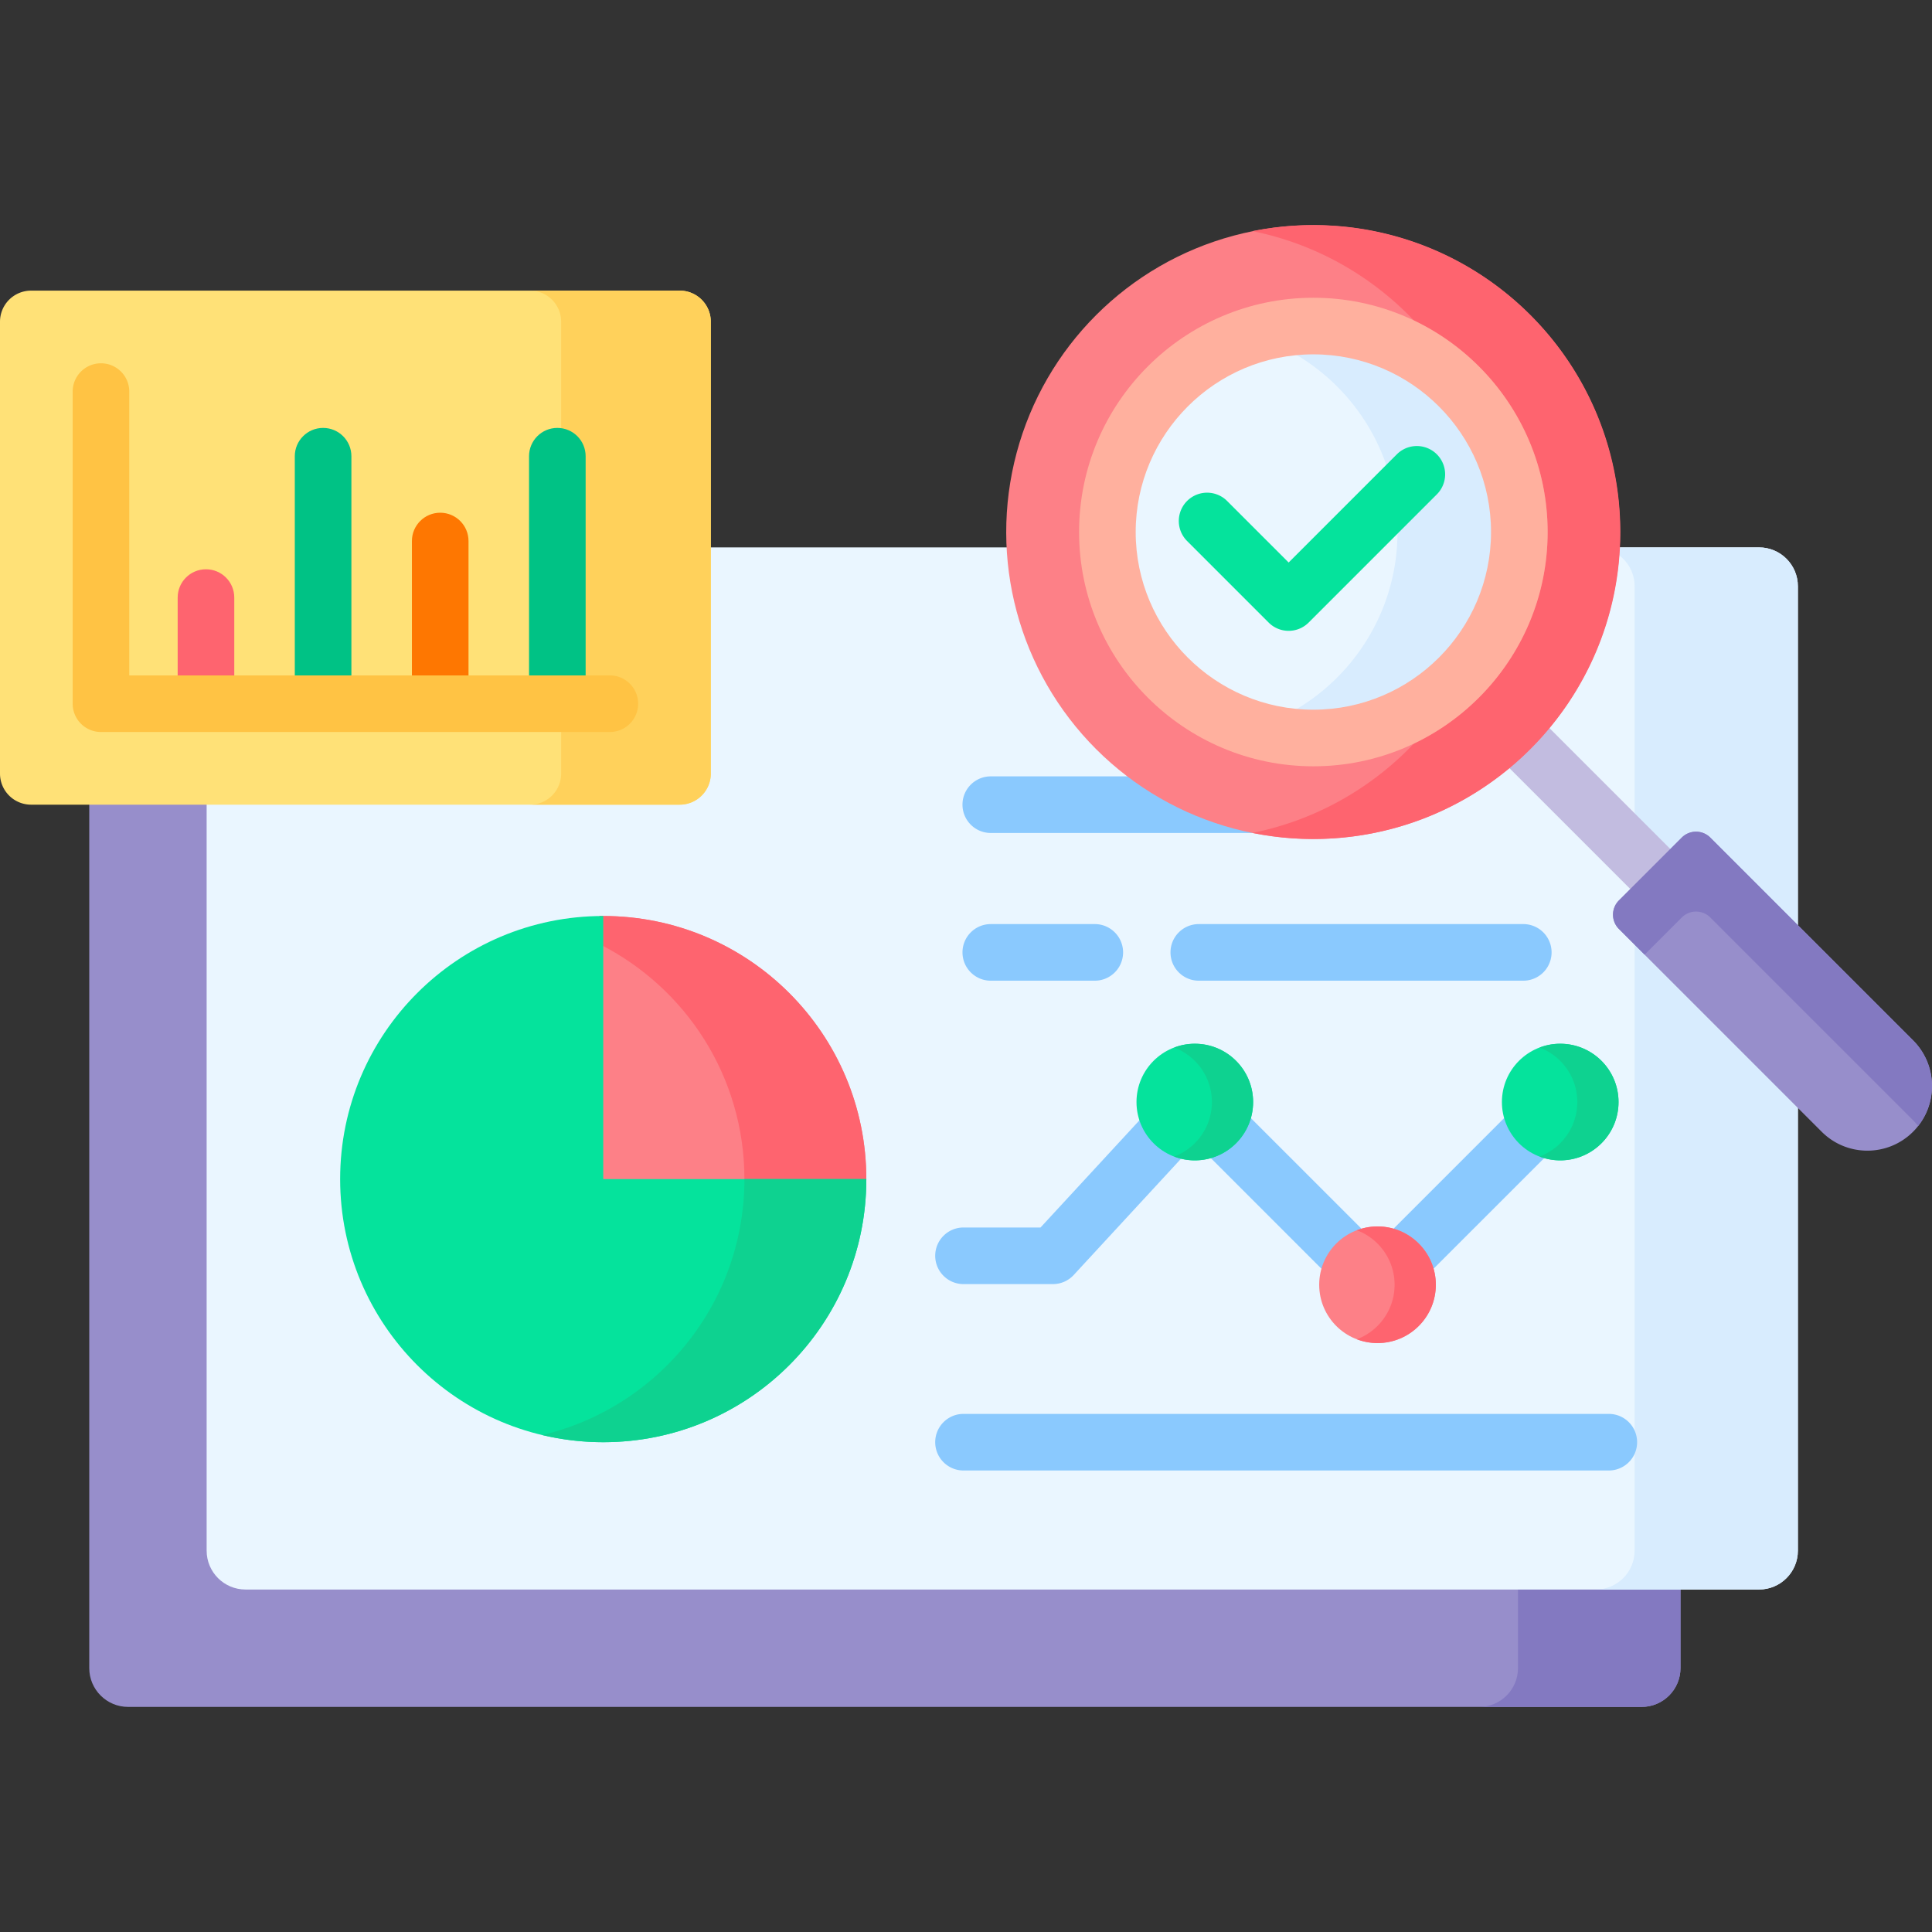 <svg xmlns="http://www.w3.org/2000/svg" version="1.1" xmlns:xlink="http://www.w3.org/1999/xlink" width="512" height="512" x="0" y="0" viewBox="0 0 512 512" style="enable-background:new 0 0 512 512" xml:space="preserve" class=""><rect x="0" y="0" width="512" height="512" fill="#333333" stroke="none"/><g><path fill="#978ECB" d="M65.064 420.21c-5.113 0-9.272-4.159-9.272-9.272V212.216h-32.14v229.832c0 5.69 4.612 10.302 10.302 10.302h401.093c5.689 0 10.302-4.612 10.302-10.302V420.21z" opacity="1" data-original="#978ecb"></path><path fill="#8379C1" d="M402.286 420.21v21.839c0 5.69-4.612 10.302-10.302 10.302h43.063c5.689 0 10.302-4.612 10.302-10.302V420.21z" opacity="1" data-original="#8379c1"></path><path fill="#EAF6FF" d="M466.157 145.066h-37.865c-2.129 42.416-37.304 76.269-80.239 76.269s-78.111-33.853-80.24-76.269h-80.472v59.939c0 3.976-3.235 7.211-7.211 7.211H54.762v198.722c0 5.689 4.612 10.302 10.302 10.302h401.093c5.69 0 10.302-4.612 10.302-10.302v-255.57c0-5.69-4.612-10.302-10.302-10.302z" opacity="1" data-original="#eaf6ff"></path><path fill="#D8ECFE" d="M466.157 145.066h-36.864c-.035.713-.103 1.417-.156 2.124 2.46 1.883 4.054 4.84 4.054 8.177v255.571c0 5.689-4.612 10.302-10.302 10.302h43.268c5.69 0 10.302-4.612 10.302-10.302v-255.57c0-5.69-4.612-10.302-10.302-10.302z" opacity="1" data-original="#d8ecfe"></path><path fill="#C2BCE0" d="m443.368 225.7-33.476-33.476a81.023 81.023 0 0 1-10.607 10.607l33.476 33.476z" opacity="1" data-original="#c2bce0"></path><path fill="#8AC9FE" d="M300.566 205.746h-37.998c-4.143 0-7.5 3.358-7.5 7.5s3.357 7.5 7.5 7.5h75.923a79.892 79.892 0 0 1-37.925-15z" opacity="1" data-original="#8ac9fe"></path><path fill="#FFE177" d="M180.131 213.246H8.241A8.24 8.24 0 0 1 0 205.005V85.261a8.24 8.24 0 0 1 8.241-8.241H180.13a8.24 8.24 0 0 1 8.241 8.241v119.744a8.24 8.24 0 0 1-8.24 8.241z" opacity="1" data-original="#ffe177"></path><path fill="#FFD15B" d="M180.131 77.02h-39.662a8.24 8.24 0 0 1 8.241 8.241v119.743a8.24 8.24 0 0 1-8.241 8.241h39.662a8.24 8.24 0 0 0 8.241-8.241V85.261a8.241 8.241 0 0 0-8.241-8.241z" opacity="1" data-original="#ffd15b" class=""></path><path fill="#FE646F" d="M62.085 179.989v-21.626c0-4.142-3.357-7.5-7.5-7.5s-7.5 3.358-7.5 7.5v21.626z" opacity="1" data-original="#fe646f"></path><path fill="#00C285" d="M93.124 179.989v-59.087c0-4.142-3.357-7.5-7.5-7.5s-7.5 3.358-7.5 7.5v59.087z" opacity="1" data-original="#00c285"></path><path fill="#FE7701" d="M124.162 179.989v-36.611c0-4.142-3.357-7.5-7.5-7.5s-7.5 3.358-7.5 7.5v36.611z" opacity="1" data-original="#fe7701"></path><path fill="#00C285" d="M155.201 179.989v-59.087c0-4.142-3.357-7.5-7.5-7.5s-7.5 3.358-7.5 7.5v59.087z" opacity="1" data-original="#00c285"></path><path fill="#FD8087" d="M158.863 313.473h70.698c.005-.334.025-.665.025-1 0-38.507-31.216-69.723-69.723-69.723-.335 0-.666.021-1 .025z" opacity="1" data-original="#fd8087"></path><path fill="#FE646F" d="M158.863 250.195c22.779 11.467 38.416 35.035 38.416 62.278 0 .335-.017.666-.022 1h32.303c.005-.334.025-.665.025-1 0-38.507-31.216-69.723-69.723-69.723-.335 0-.667.01-1 .015v7.43z" opacity="1" data-original="#fe646f"></path><path fill="#05E39C" d="M90.141 312.473c0 38.507 31.216 69.723 69.723 69.723s69.723-31.216 69.723-69.723h-69.723V242.75c-38.507 0-69.723 31.216-69.723 69.723z" opacity="1" data-original="#05e39c"></path><path fill="#0ED290" d="M229.586 312.473H197.28c0 32.944-22.855 60.532-53.569 67.821a69.853 69.853 0 0 0 16.153 1.902c38.506 0 69.722-31.216 69.722-69.723z" opacity="1" data-original="#0ed290" class=""></path><path fill="#8AC9FE" d="M426.351 389.696h-171.01c-4.143 0-7.5-3.358-7.5-7.5s3.357-7.5 7.5-7.5h171.01a7.5 7.5 0 0 1 0 15z" opacity="1" data-original="#8ac9fe"></path><g fill="#8AC9FE"><path d="m361.635 326.447-30.971-30.972a14.481 14.481 0 0 1-10.606 10.607l30.972 30.972a14.475 14.475 0 0 1 10.605-10.607zM302.755 296.038l-27.004 29.26h-20.41c-4.143 0-7.5 3.358-7.5 7.5s3.357 7.5 7.5 7.5h23.694a7.499 7.499 0 0 0 5.512-2.414l29.223-31.664c-5.295-1.07-9.539-5.045-11.015-10.182zM399.446 295.475l-30.971 30.971a14.48 14.48 0 0 1 10.607 10.607l30.972-30.971a14.48 14.48 0 0 1-10.608-10.607z" fill="#8AC9FE" opacity="1" data-original="#8ac9fe"></path></g><circle cx="316.636" cy="292.055" r="15.453" fill="#05E39C" opacity="1" data-original="#05e39c"></circle><circle cx="365.055" cy="340.473" r="15.453" fill="#FD8087" opacity="1" data-original="#fd8087"></circle><circle cx="413.474" cy="292.055" r="15.453" fill="#05E39C" opacity="1" data-original="#05e39c"></circle><path fill="#0ED290" d="M413.474 276.602a15.29 15.29 0 0 0-5.468 1.011c5.837 2.208 9.994 7.832 9.994 14.442s-4.158 12.234-9.994 14.442c1.7.648 3.54 1.011 5.468 1.011 8.534 0 15.453-6.918 15.453-15.453-.001-8.534-6.919-15.453-15.453-15.453zM316.637 276.602a15.29 15.29 0 0 0-5.468 1.011c5.837 2.208 9.994 7.832 9.994 14.442s-4.158 12.234-9.994 14.442c1.7.648 3.54 1.011 5.468 1.011 8.534 0 15.453-6.918 15.453-15.453-.001-8.534-6.919-15.453-15.453-15.453z" opacity="1" data-original="#0ed290" class=""></path><path fill="#FE646F" d="M365.055 325.021a15.29 15.29 0 0 0-5.468 1.011c5.837 2.208 9.994 7.832 9.994 14.442s-4.158 12.234-9.994 14.442c1.7.648 3.54 1.011 5.468 1.011 8.534 0 15.453-6.918 15.453-15.453s-6.919-15.453-15.453-15.453z" opacity="1" data-original="#fe646f"></path><path fill="#8AC9FE" d="M290.131 259.893h-27.562c-4.143 0-7.5-3.358-7.5-7.5s3.357-7.5 7.5-7.5h27.562a7.5 7.5 0 0 1 0 15zM403.687 259.893h-85.994c-4.143 0-7.5-3.358-7.5-7.5s3.357-7.5 7.5-7.5h85.994a7.5 7.5 0 0 1 0 15z" opacity="1" data-original="#8ac9fe"></path><circle cx="348.053" cy="140.992" r="81.342" fill="#FD8087" transform="rotate(-45 348.055 141.066)" opacity="1" data-original="#fd8087"></circle><path fill="#FE646F" d="M348.054 59.65a81.72 81.72 0 0 0-16.131 1.605c16.674 3.355 31.49 11.818 42.778 23.673 20.935 9.991 35.438 31.363 35.438 56.064s-14.502 46.073-35.437 56.064c-11.288 11.855-26.105 20.318-42.779 23.673a81.713 81.713 0 0 0 16.131 1.606c44.924 0 81.342-36.418 81.342-81.343 0-44.924-36.418-81.342-81.342-81.342z" opacity="1" data-original="#fe646f"></path><circle cx="348.053" cy="140.992" r="54.585" fill="#EAF6FF" opacity="1" data-original="#eaf6ff"></circle><path fill="#D8ECFE" d="M348.054 86.407c-5.618 0-11.04.855-16.144 2.438 22.241 6.9 38.441 27.667 38.441 52.147s-16.199 45.247-38.441 52.147a54.382 54.382 0 0 0 16.144 2.438c30.098 0 54.585-24.487 54.585-54.585s-24.487-54.585-54.585-54.585z" opacity="1" data-original="#d8ecfe"></path><path fill="#FFB09E" d="M348.054 203.077c-34.233 0-62.085-27.851-62.085-62.085s27.852-62.085 62.085-62.085 62.085 27.851 62.085 62.085-27.852 62.085-62.085 62.085zm0-109.17c-25.963 0-47.085 21.122-47.085 47.085s21.122 47.085 47.085 47.085 47.085-21.122 47.085-47.085-21.122-47.085-47.085-47.085z" opacity="1" data-original="#ffb09e" class=""></path><path fill="#978ECB" d="M506.984 299.923c-6.688 6.688-17.53 6.688-24.218 0l-53.734-53.734a5.351 5.351 0 0 1 0-7.568l16.65-16.65a5.351 5.351 0 0 1 7.568 0l53.734 53.734c6.688 6.688 6.688 17.53 0 24.218z" opacity="1" data-original="#978ecb"></path><path fill="#8379C1" d="m435.835 252.992 9.847-9.847a5.351 5.351 0 0 1 7.568 0l53.734 53.734c.485.485.924.997 1.338 1.522 5.304-6.721 4.864-16.493-1.338-22.696l-53.734-53.734a5.351 5.351 0 0 0-7.568 0l-16.65 16.65a5.351 5.351 0 0 0 0 7.568z" opacity="1" data-original="#8379c1"></path><path fill="#05E39C" d="M341.505 167.177a7.478 7.478 0 0 1-5.304-2.197l-21.634-21.634a7.5 7.5 0 0 1 10.607-10.606l16.33 16.331 28.692-28.693a7.5 7.5 0 0 1 10.607 10.606l-33.996 33.996a7.474 7.474 0 0 1-5.302 2.197z" opacity="1" data-original="#05e39c"></path><path fill="#FFC344" d="M161.614 193.989H26.758a7.5 7.5 0 0 1-7.5-7.5v-82.712c0-4.142 3.357-7.5 7.5-7.5s7.5 3.358 7.5 7.5v75.212h127.356c4.143 0 7.5 3.358 7.5 7.5s-3.357 7.5-7.5 7.5z" opacity="1" data-original="#ffc344" class=""></path></g></svg>